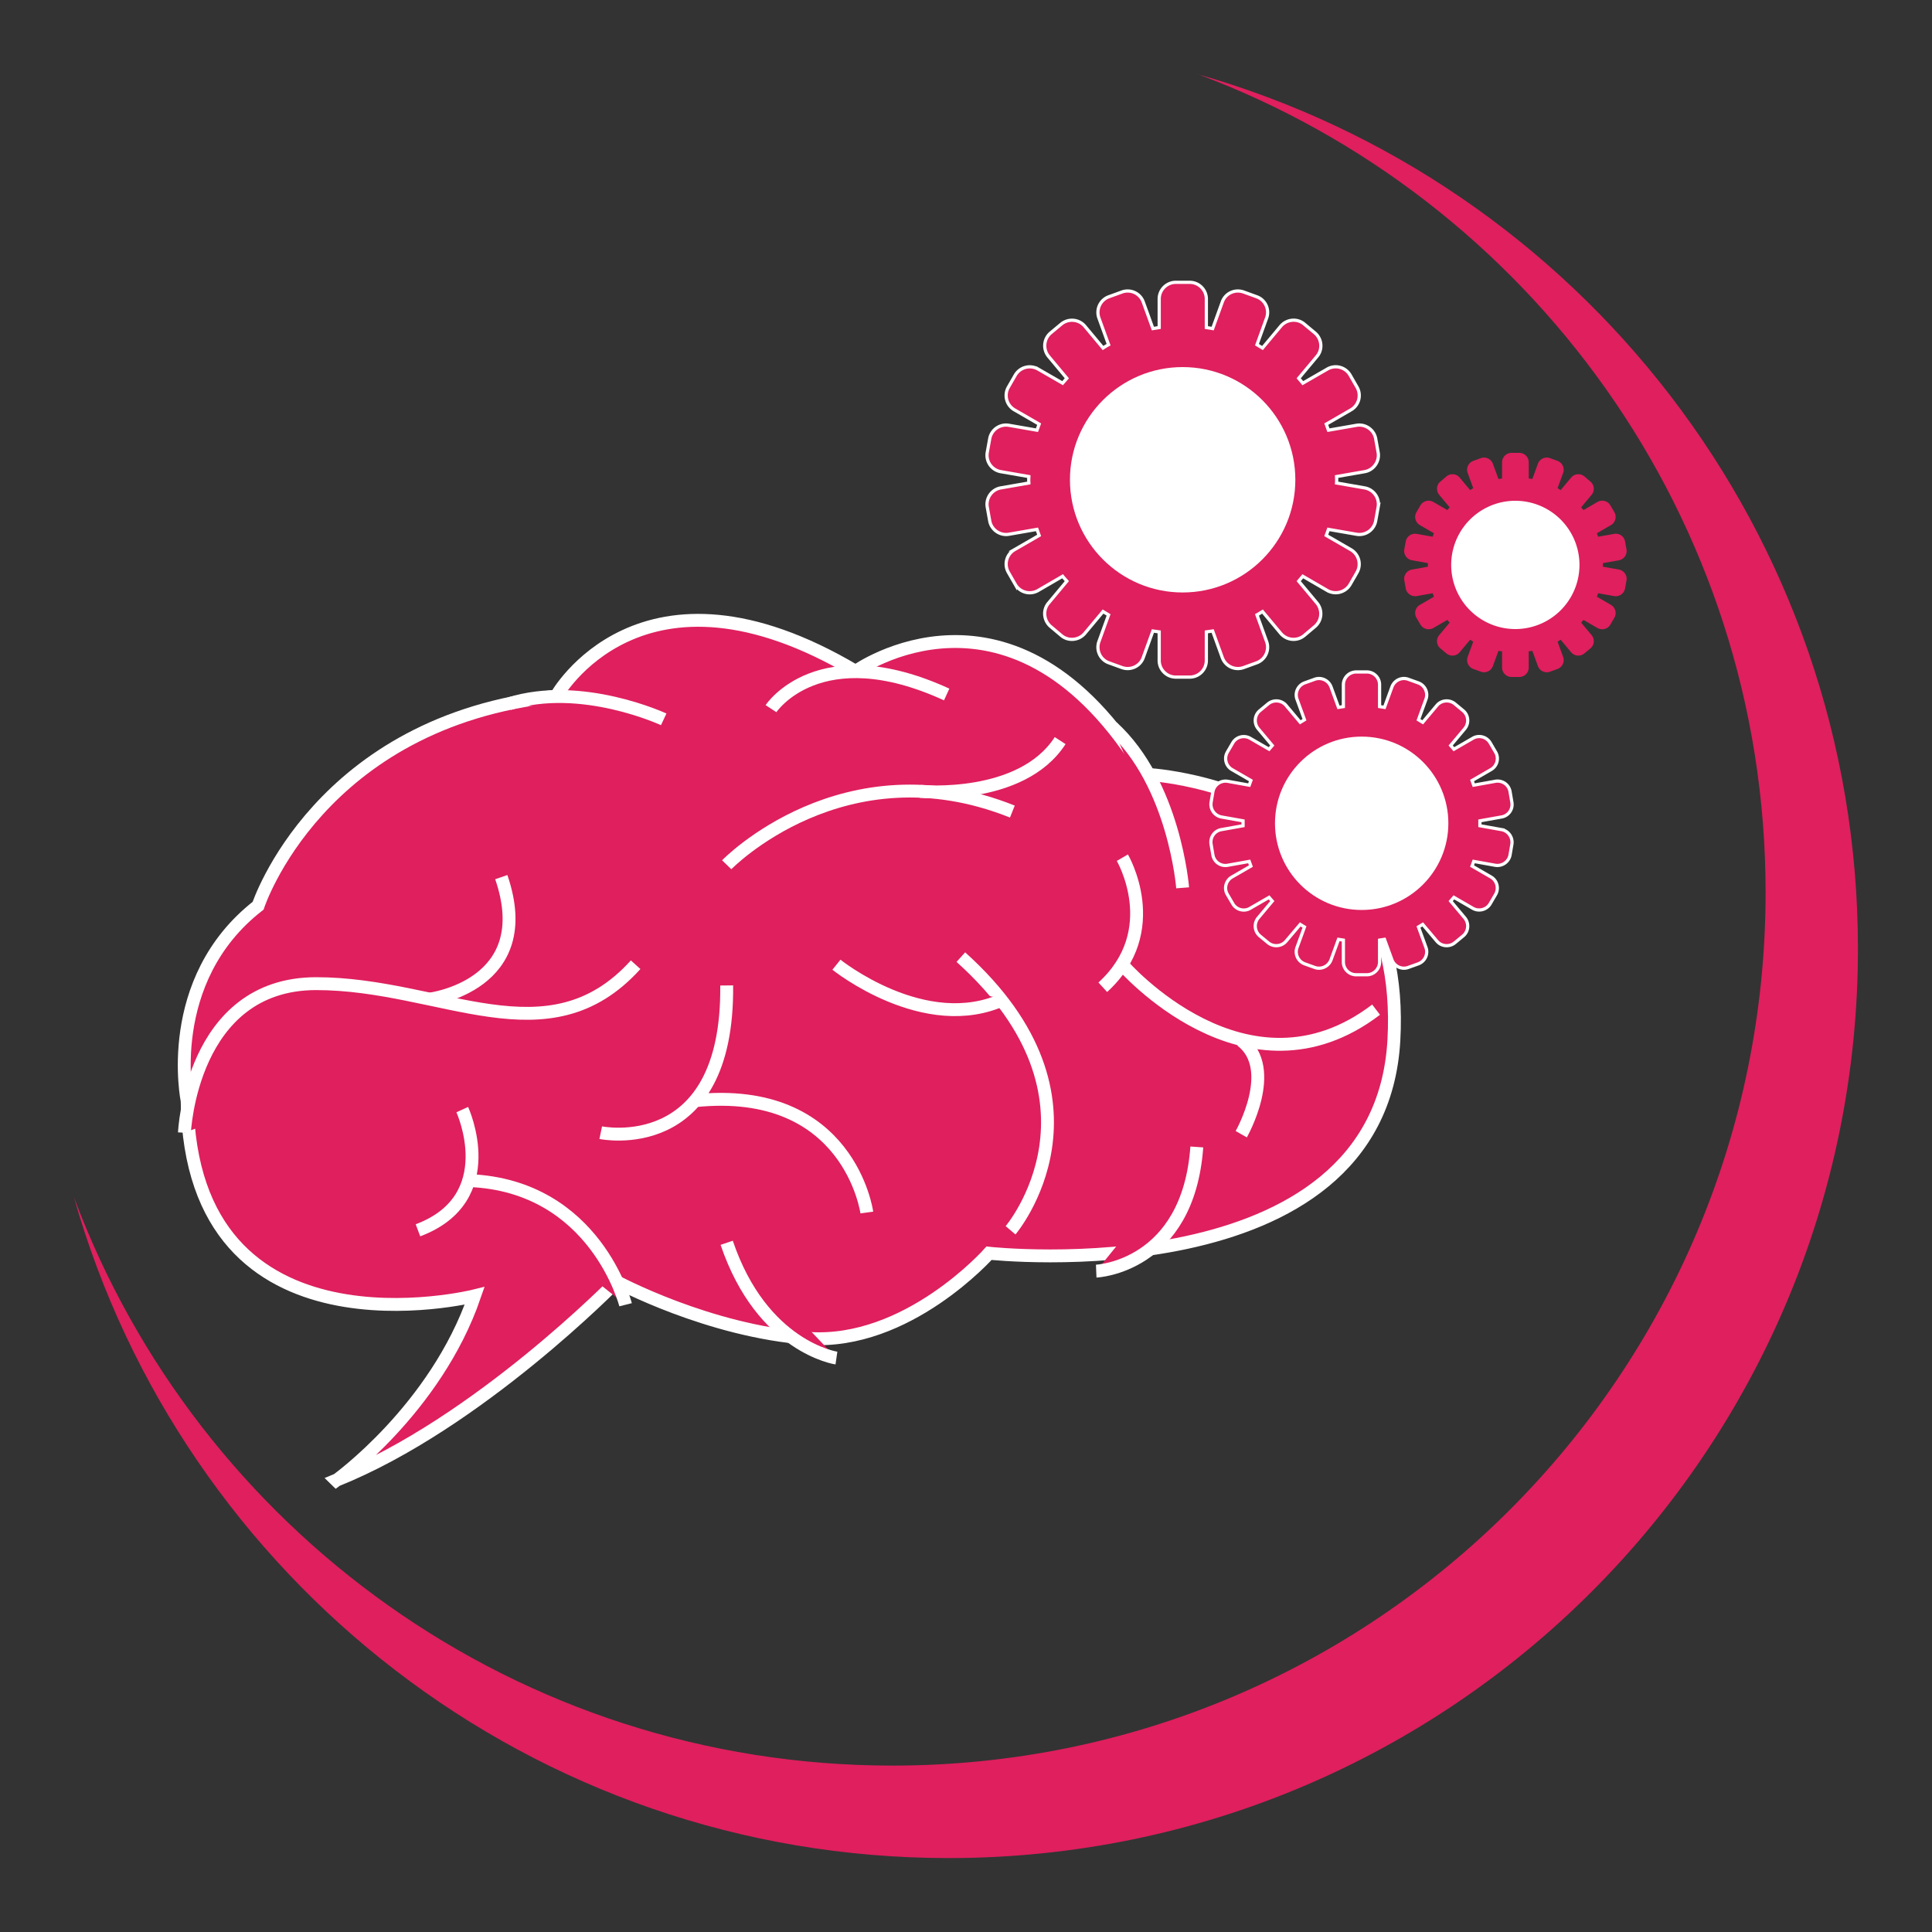 <svg xmlns="http://www.w3.org/2000/svg" viewBox="0 0 150 150" xmlns:v="https://vecta.io/nano"><rect x="0" y="0" width="150" height="150" fill="#333333" stroke="none"/><g fill="#df1f5e"><path d="M92.95,5.74c25.77,9.6,44.13,34.42,44.13,63.54,0,37.44-30.35,67.8-67.8,67.8-29.12,0-53.94-18.36-63.54-44.13,8.4,29.61,35.61,51.31,67.91,51.31,38.99,0,70.6-31.61,70.6-70.6,0-32.3-21.7-59.52-51.31-67.91Z"/><g stroke="#fff" stroke-miterlimit="10"><path d="M26.11 114.94s7.71-5.51 10.74-14.33c0 0-22.04 5.51-22.32-15.15 0 0-1.93-9.34 5.51-15.14 0 0 4.68-14.34 23.14-16.27 0 0 6.56-11.85 23.25-1.93 0 0 12.29-8.82 22.48 7.99 0 0 20.43.83 19.31 20.66-1.12 19.84-31.43 16.53-31.43 16.53s-6.34 7.16-14.05 6.61-14.88-4.41-14.88-4.41-10.74 11.02-21.76 15.43z"/><path d="M14.32,87.94s.5-11.57,10.23-11.57,18,6.06,24.8-1.47"/><path d="M33.37 77.57s8.44-1.06 5.55-9.47m9.65 33.2s-2.33-9.23-12.12-9.64"/><path d="M35.89 86.15s3.17 6.89-3.44 9.37m14.19-7.58s9.92 2.07 9.78-11.43M67.3 94.14s-1.35-9.93-13.35-8.68m24.51 10.06S87 85.46 74.6 74.31"/><path d="M64.94 74.9s6.88 5.53 13.02 2.67M56.42 67.14s9.09-9.37 22.18-4.13m-18.74-7.99s3.72-5.65 13.64-1.1m-21.97 1.93s-6.39-2.98-12-1.21"/><path d="M71.45 61.44s7.83.75 10.86-3.94m9.51 11.43s-.62-8.06-5.46-12.48m.78 18.45s9.64 11.16 19.7 3.49m-10.47 9.67s2.89-5.07 0-7.28m-9.23-14.19s3.31 5.65-1.52 10.06m-.51 22.04s7.14-.3 7.81-9.64m-27.98 16.39s-5.77-.83-8.52-8.95"/><path d="M100.91,61.48s2.89,3.62,2.62,8.84"/><path d="M105.95 37.88l-2.18-.38.01-.25-.01-.25 2.18-.38c.7-.12 1.17-.8 1.05-1.49l-.19-1.06c-.12-.7-.8-1.17-1.49-1.05l-2.18.38-.17-.47 1.92-1.11a1.29 1.29 0 0 0 .47-1.76l-.54-.94a1.29 1.29 0 0 0-1.76-.47l-1.91 1.1-.32-.38 1.42-1.7c.46-.54.38-1.36-.16-1.82l-.83-.69c-.54-.46-1.36-.38-1.82.16l-1.42 1.7-.43-.26.75-2.07c.24-.67-.1-1.41-.77-1.65l-1.02-.37c-.67-.24-1.41.1-1.65.77l-.75 2.07-.49-.08v-2.22c0-.71-.58-1.29-1.29-1.29h-1.08c-.71 0-1.29.58-1.29 1.29v2.22l-.49.08-.75-2.07a1.29 1.29 0 0 0-1.65-.77l-1.02.37a1.29 1.29 0 0 0-.77 1.65l.75 2.07c-.15.08-.29.17-.43.26l-1.42-1.7c-.46-.54-1.27-.61-1.82-.16l-.83.69c-.54.46-.61 1.27-.16 1.82l1.42 1.7-.33.38-1.91-1.1a1.3 1.3 0 0 0-1.76.47l-.54.94a1.29 1.29 0 0 0 .47 1.76l1.92 1.11-.17.47-2.18-.38a1.29 1.29 0 0 0-1.49 1.05l-.19 1.06a1.29 1.29 0 0 0 1.05 1.49l2.18.38-.01.25.01.25-2.18.38c-.7.12-1.17.8-1.05 1.49l.19 1.06c.12.7.8 1.17 1.49 1.05l2.18-.38.17.47-1.92 1.11a1.29 1.29 0 0 0-.47 1.76l.54.94a1.29 1.29 0 0 0 1.76.47l1.91-1.11c.1.13.22.25.33.38l-1.42 1.7c-.46.54-.38 1.36.16 1.82l.83.7c.54.46 1.36.38 1.82-.16l1.42-1.7.43.26-.75 2.07c-.24.67.1 1.41.77 1.65l1.02.37c.67.24 1.41-.1 1.65-.77l.75-2.07.49.07v2.22c0 .71.58 1.29 1.29 1.29h1.08c.71 0 1.29-.58 1.29-1.29v-2.22l.49-.07.75 2.07a1.29 1.29 0 0 0 1.65.77l1.02-.37a1.29 1.29 0 0 0 .77-1.65l-.75-2.07c.15-.08.28-.17.43-.26l1.42 1.7c.46.54 1.27.62 1.82.16l.83-.7c.54-.46.61-1.27.16-1.82l-1.42-1.7.32-.38 1.91 1.11a1.3 1.3 0 0 0 1.76-.47l.54-.94a1.3 1.3 0 0 0-.47-1.76l-1.92-1.11.17-.47 2.18.38a1.29 1.29 0 0 0 1.49-1.05l.19-1.06a1.29 1.29 0 0 0-1.05-1.49z" stroke-width=".25"/></g></g><path d="M100.57,37.25c0,4.83-3.92,8.75-8.75,8.75s-8.75-3.92-8.75-8.75,3.92-8.75,8.75-8.75,8.75,3.92,8.75,8.75Z" fill="#fff"/><path d="M125.69 44.22l-1.24-.22v-.14-.14l1.24-.22a.73.73 0 0 0 .59-.85l-.11-.61a.73.73 0 0 0-.85-.59l-1.24.22-.1-.27 1.09-.63c.35-.2.47-.65.27-1l-.31-.53c-.2-.35-.65-.47-1-.27l-1.09.63-.18-.21.81-.97a.73.73 0 0 0-.09-1.03l-.47-.4a.73.73 0 0 0-1.03.09l-.81.97-.24-.15.43-1.18c.14-.38-.06-.8-.44-.94l-.58-.21c-.38-.14-.8.06-.94.44l-.43 1.18c-.09-.02-.19-.03-.28-.04v-1.26c0-.4-.33-.73-.73-.73h-.61c-.4 0-.73.33-.73.73v1.26l-.28.04-.43-1.18c-.14-.38-.56-.58-.94-.44l-.58.21c-.38.14-.58.56-.44.94l.43 1.18-.24.15-.81-.97a.73.73 0 0 0-1.03-.09l-.47.4a.73.73 0 0 0-.09 1.03l.81.97-.18.21-1.09-.63c-.35-.2-.8-.08-1 .27l-.31.53c-.2.35-.08.8.27 1l1.09.63-.1.27-1.24-.22c-.4-.07-.78.2-.85.59l-.11.61c-.07.4.2.78.59.85l1.24.22v.14.14l-1.24.22a.73.73 0 0 0-.59.85l.11.61c.07.4.45.66.85.6l1.24-.22.1.27-1.09.63c-.35.2-.47.65-.27 1l.31.53c.2.35.65.47 1 .27l1.09-.63.18.21-.81.97a.73.73 0 0 0 .09 1.03l.47.39a.73.73 0 0 0 1.03-.09l.81-.97.24.15-.43 1.18c-.14.38.06.8.44.94l.58.21c.38.14.8-.06.94-.44l.43-1.18c.09.02.19.03.28.04v1.26c0 .4.33.73.73.73h.61c.4 0 .73-.33.73-.73v-1.26l.28-.04.43 1.18c.14.38.56.58.94.44l.58-.21c.38-.14.58-.56.44-.94l-.43-1.18.24-.15.81.97a.73.73 0 0 0 1.03.09l.47-.39a.73.73 0 0 0 .09-1.03l-.81-.97.18-.21 1.09.63c.35.2.8.08 1-.27l.31-.53c.2-.35.08-.8-.27-1l-1.09-.63.1-.27 1.24.22c.4.07.78-.2.85-.6l.11-.61c.07-.4-.2-.78-.59-.85z" fill="#df1f5e"/><path d="M122.63 43.86a4.98 4.98 0 1 1-9.96 0 4.98 4.98 0 1 1 9.96 0z" fill="#fff"/><path d="M116.58 64.41l-1.68-.3v-.19-.19l1.68-.3c.54-.09.9-.61.8-1.15l-.14-.82c-.09-.54-.61-.9-1.15-.8l-1.67.3-.13-.36 1.47-.85c.47-.27.64-.88.36-1.35l-.42-.72c-.27-.47-.88-.64-1.35-.36l-1.47.85-.25-.29 1.09-1.3c.35-.42.3-1.05-.12-1.4l-.64-.53c-.42-.35-1.05-.3-1.4.12l-1.1 1.31-.33-.2.58-1.59c.19-.51-.08-1.08-.59-1.27l-.78-.28c-.51-.19-1.08.08-1.27.59l-.58 1.59-.38-.06v-1.7c0-.55-.45-.99-.99-.99h-.83a1 1 0 0 0-.99.99v1.7l-.38.06-.58-1.59c-.19-.51-.76-.78-1.27-.59l-.78.28c-.51.19-.78.76-.59 1.27l.58 1.59-.33.2-1.1-1.31c-.35-.42-.98-.47-1.4-.12l-.64.53c-.42.35-.47.98-.12 1.4l1.09 1.3-.25.29-1.47-.85c-.47-.27-1.08-.11-1.35.36l-.42.72c-.27.47-.11 1.08.36 1.35l1.47.85-.13.36-1.67-.3c-.54-.09-1.05.27-1.15.8l-.14.82c-.09.54.27 1.05.8 1.15l1.68.3v.19.19l-1.68.3c-.54.09-.9.61-.8 1.15l.14.82c.09.54.61.9 1.15.8l1.67-.3.13.36-1.47.85c-.47.27-.64.88-.36 1.35l.42.72c.27.47.88.64 1.35.36l1.47-.85.25.29-1.09 1.3c-.35.42-.3 1.05.12 1.4l.64.53c.42.35 1.05.3 1.4-.12l1.1-1.3.33.2-.58 1.59c-.19.51.08 1.08.59 1.27l.78.28c.51.19 1.08-.08 1.27-.59l.58-1.59.38.06v1.7c0 .55.45.99.99.99h.83c.55 0 .99-.45.99-.99v-1.7l.38-.06.58 1.59c.19.51.76.78 1.27.59l.78-.28c.51-.19.78-.76.59-1.27l-.58-1.59.33-.2 1.1 1.3c.35.42.98.47 1.4.12l.64-.53c.42-.35.47-.98.12-1.4l-1.09-1.3.25-.29 1.47.85c.47.27 1.08.11 1.35-.36l.42-.72c.27-.47.11-1.08-.36-1.35l-1.47-.85.13-.36 1.67.3c.54.09 1.05-.27 1.15-.8l.14-.82c.09-.54-.27-1.05-.8-1.15z" fill="#df1f5e" stroke="#fff" stroke-miterlimit="10" stroke-width=".25"/><path d="M112.45,63.92c0,3.71-3.01,6.73-6.73,6.73s-6.73-3.01-6.73-6.73,3.01-6.73,6.73-6.73,6.73,3.01,6.73,6.73Z" fill="#fff"/></svg>